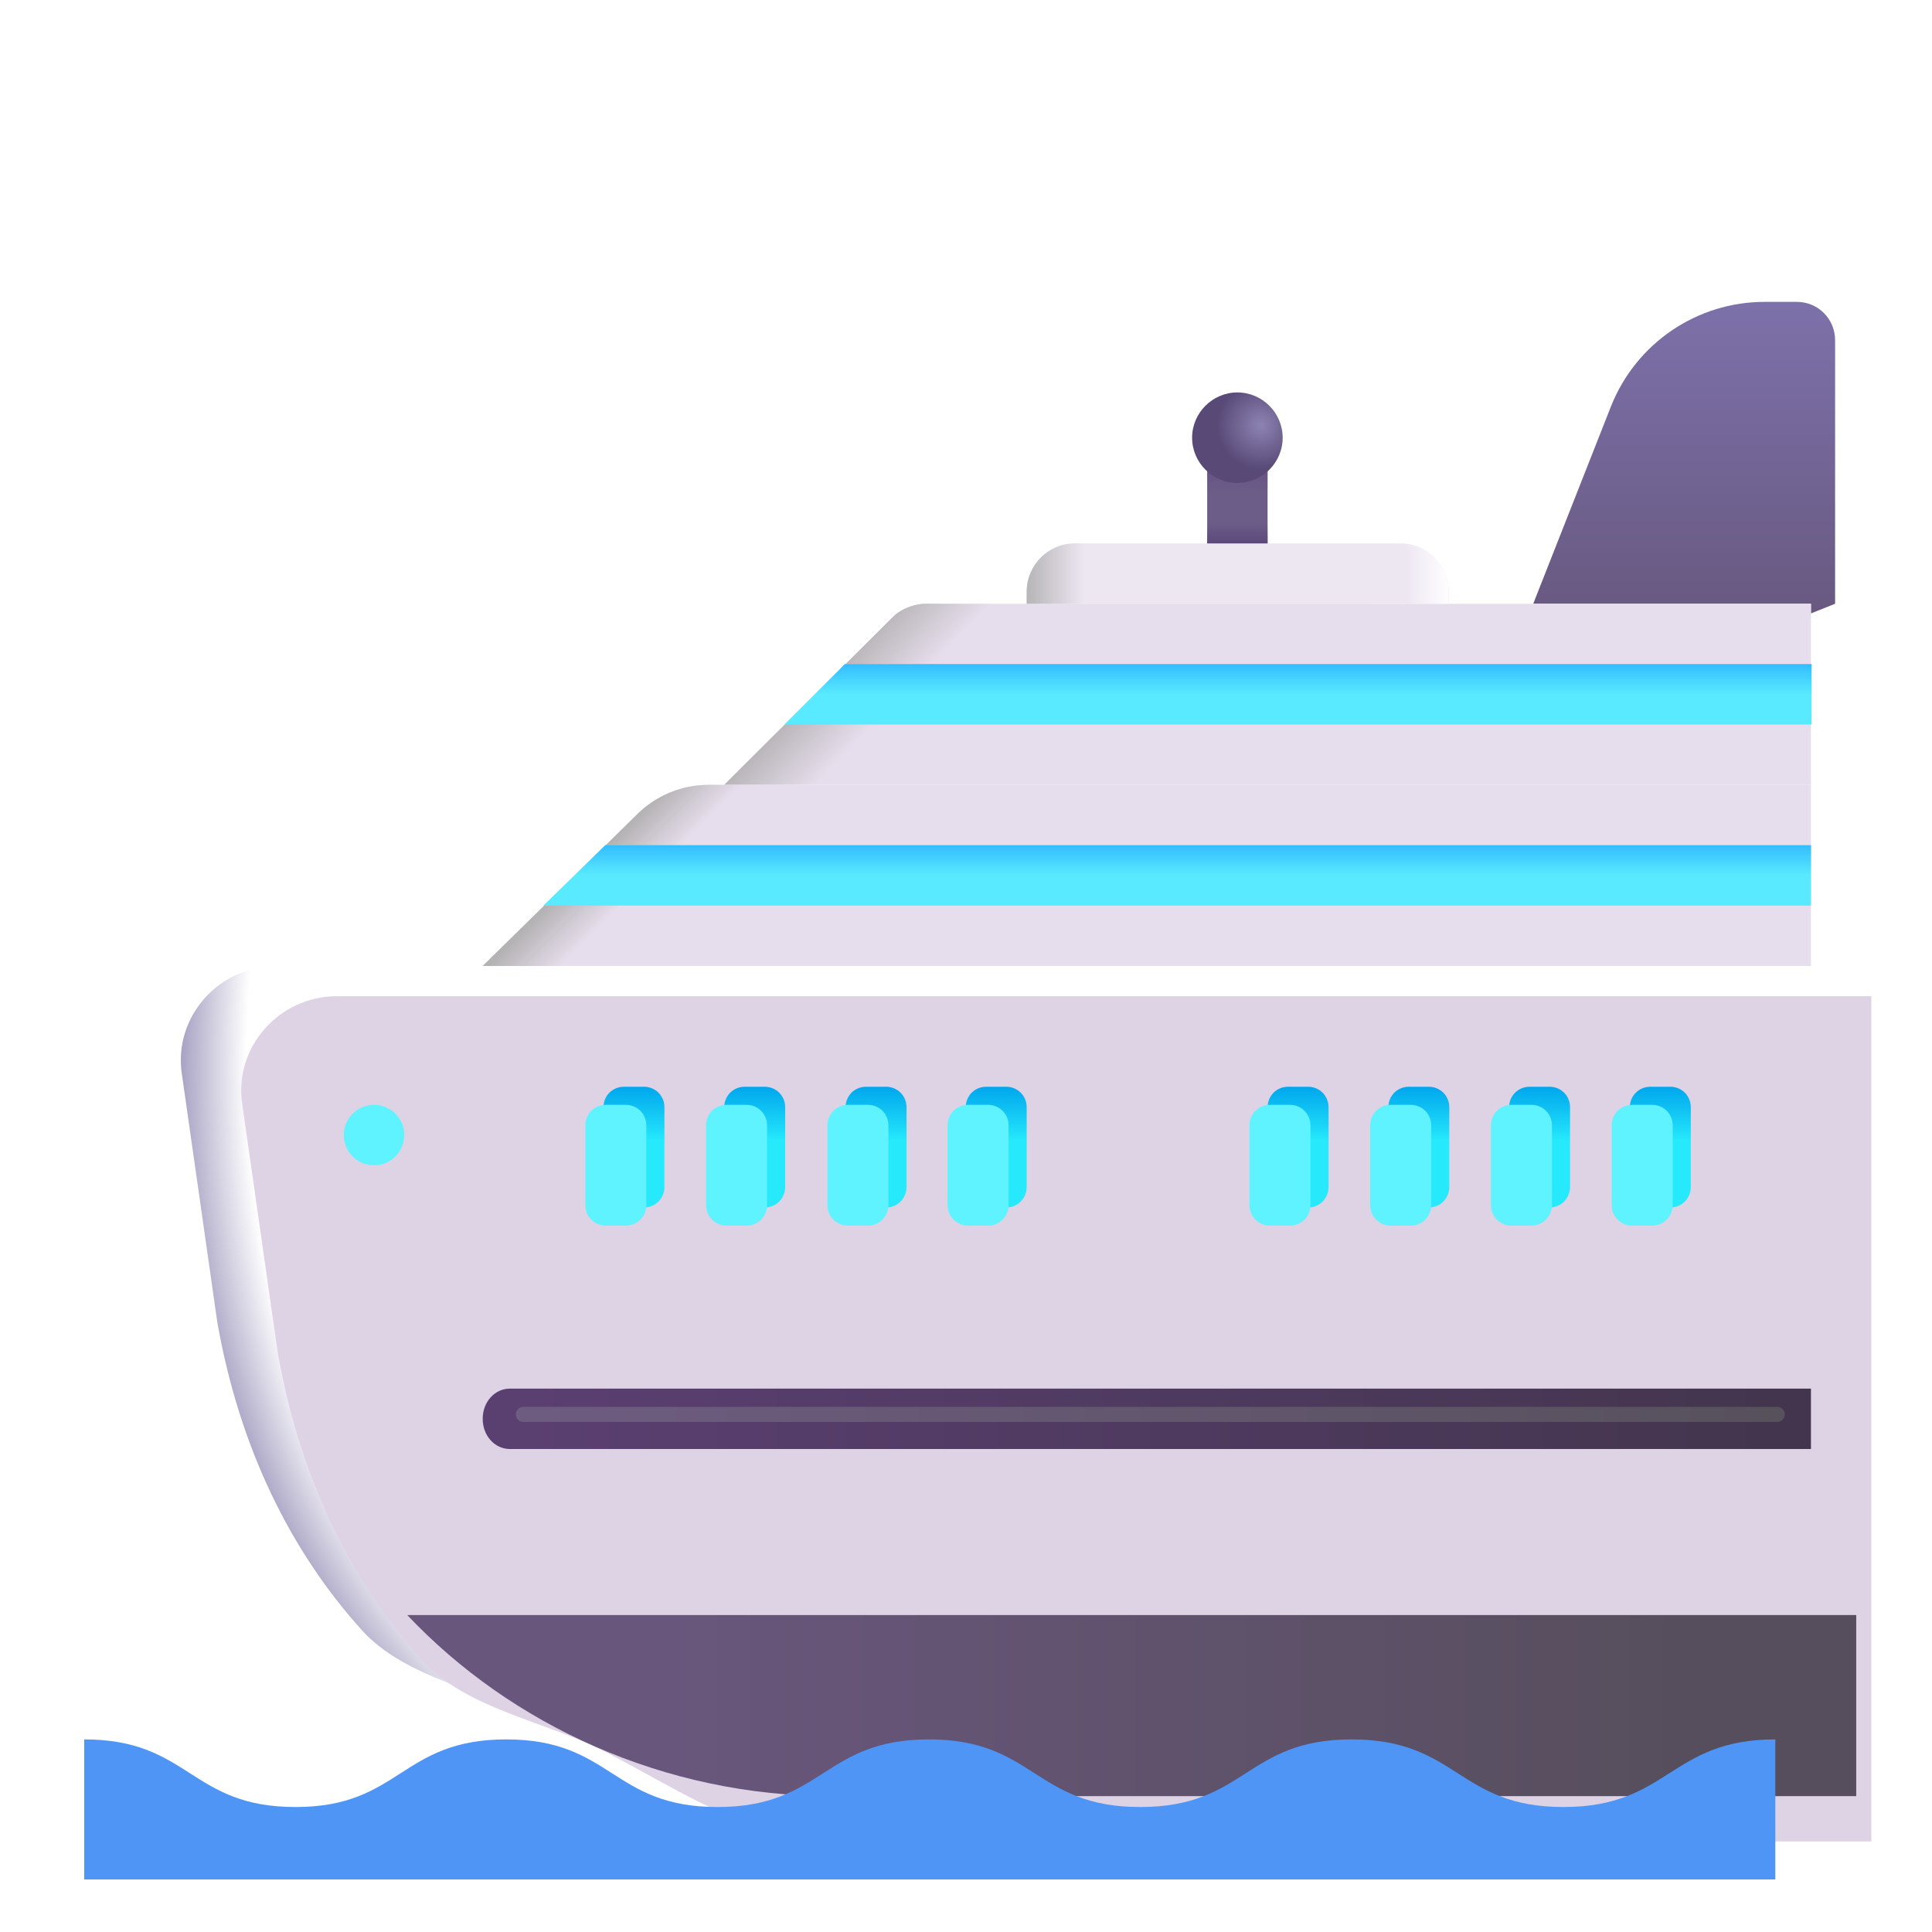 <svg width="32" height="32" viewBox="0 0 32 32" fill="none" xmlns="http://www.w3.org/2000/svg">
<g filter="url(#filter0_i_18_12238)">
<path d="M28.827 5C27.708 5 26.698 5.683 26.282 6.733L24.995 10L27.495 11L29.995 10V5.634C29.995 5.287 29.718 5 29.361 5H28.827Z" fill="url(#paint0_linear_18_12238)"/>
</g>
<path d="M11.995 13L14.774 10.235C14.951 10.047 15.216 10 15.326 10H29.995V13L20.995 14L11.995 13Z" fill="url(#paint1_linear_18_12238)"/>
<path d="M11.995 13L14.774 10.235C14.951 10.047 15.216 10 15.326 10H29.995V13L20.995 14L11.995 13Z" fill="#E6DEEC"/>
<path d="M11.995 13L14.774 10.235C14.951 10.047 15.216 10 15.326 10H29.995V13L20.995 14L11.995 13Z" fill="url(#paint2_linear_18_12238)"/>
<path d="M11.735 13C11.304 13 10.883 13.17 10.572 13.47L7.995 16L19.995 17L29.995 16V13H11.735Z" fill="url(#paint3_linear_18_12238)"/>
<path d="M11.735 13C11.304 13 10.883 13.17 10.572 13.47L7.995 16L19.995 17L29.995 16V13H11.735Z" fill="#E6DEEC"/>
<path d="M11.735 13C11.304 13 10.883 13.17 10.572 13.47L7.995 16L19.995 17L29.995 16V13H11.735Z" fill="url(#paint4_linear_18_12238)"/>
<path d="M17.803 9C17.364 9 17.005 9.358 17.005 9.802V10H23.995V9.802C23.995 9.358 23.636 9 23.197 9H17.803Z" fill="url(#paint5_linear_18_12238)"/>
<path d="M17.803 9C17.364 9 17.005 9.358 17.005 9.802V10H23.995V9.802C23.995 9.358 23.636 9 23.197 9H17.803Z" fill="#EDE7F2"/>
<path d="M17.803 9C17.364 9 17.005 9.358 17.005 9.802V10H23.995V9.802C23.995 9.358 23.636 9 23.197 9H17.803Z" fill="url(#paint6_linear_18_12238)"/>
<path d="M17.803 9C17.364 9 17.005 9.358 17.005 9.802V10H23.995V9.802C23.995 9.358 23.636 9 23.197 9H17.803Z" fill="url(#paint7_linear_18_12238)"/>
<path d="M20.995 7H19.995V9H20.995V7Z" fill="#6C5D88"/>
<path d="M20.995 7H19.995V9H20.995V7Z" fill="url(#paint8_linear_18_12238)"/>
<path d="M20.995 7H19.995V9H20.995V7Z" fill="url(#paint9_linear_18_12238)"/>
<path d="M19.745 7.25C19.745 7.662 20.083 8 20.495 8C20.907 8 21.245 7.662 21.245 7.25C21.245 6.838 20.907 6.5 20.495 6.5C20.083 6.5 19.745 6.838 19.745 7.25Z" fill="url(#paint10_radial_18_12238)"/>
<path d="M13.995 11L12.995 12H30.005V11H13.995Z" fill="#59EAFF"/>
<path d="M13.995 11L12.995 12H30.005V11H13.995Z" fill="url(#paint11_linear_18_12238)"/>
<path d="M10.026 14L8.999 15H29.995V14H10.026Z" fill="#59EAFF"/>
<path d="M10.026 14L8.999 15H29.995V14H10.026Z" fill="url(#paint12_linear_18_12238)"/>
<path d="M4.582 16C3.62 16 2.871 16.848 3.012 17.786L3.599 21.897C3.962 23.964 4.805 25.685 5.995 27.002C6.722 27.806 8.039 28.011 8.995 28.5C10.34 29.188 11.421 30 13.076 30H29.995V16H4.582Z" fill="url(#paint13_radial_18_12238)"/>
<g filter="url(#filter1_ii_18_12238)">
<path d="M4.582 16C3.62 16 2.871 16.848 3.012 17.786L3.599 21.897C3.962 23.964 4.805 25.685 5.995 27.002C6.722 27.806 8.039 28.011 8.995 28.5C10.34 29.188 11.421 30 13.076 30H29.995V16H4.582Z" fill="#DDD3E5"/>
</g>
<path d="M8.445 23C8.194 23 7.995 23.22 7.995 23.5C7.995 23.78 8.194 24 8.445 24H29.995V23H8.445Z" fill="url(#paint14_linear_18_12238)"/>
<path d="M27.335 18C27.145 18 26.995 18.15 26.995 18.34V19.66C26.995 19.85 27.145 20 27.335 20H27.665C27.855 20 28.005 19.85 28.005 19.66V18.34C28.005 18.15 27.855 18 27.665 18H27.335Z" fill="url(#paint15_linear_18_12238)"/>
<path d="M25.335 18C25.145 18 24.995 18.15 24.995 18.34V19.66C24.995 19.85 25.145 20 25.335 20H25.665C25.855 20 26.005 19.85 26.005 19.66V18.34C26.005 18.15 25.855 18 25.665 18H25.335Z" fill="url(#paint16_linear_18_12238)"/>
<path d="M23.335 18C23.145 18 22.995 18.15 22.995 18.34V19.66C22.995 19.85 23.145 20 23.335 20H23.665C23.855 20 24.005 19.85 24.005 19.66V18.34C24.005 18.15 23.855 18 23.665 18H23.335Z" fill="url(#paint17_linear_18_12238)"/>
<path d="M21.335 18C21.145 18 20.995 18.15 20.995 18.34V19.66C20.995 19.85 21.145 20 21.335 20H21.665C21.855 20 22.005 19.85 22.005 19.66V18.34C22.005 18.15 21.855 18 21.665 18H21.335Z" fill="url(#paint18_linear_18_12238)"/>
<path d="M16.335 18C16.145 18 15.995 18.15 15.995 18.34V19.66C15.995 19.85 16.145 20 16.335 20H16.665C16.855 20 17.005 19.85 17.005 19.66V18.34C17.005 18.15 16.855 18 16.665 18H16.335Z" fill="url(#paint19_linear_18_12238)"/>
<path d="M14.345 18C14.155 18 14.005 18.15 14.005 18.34V19.66C14.005 19.85 14.155 20 14.345 20H14.675C14.865 20 15.015 19.85 15.015 19.66V18.34C15.015 18.15 14.865 18 14.675 18H14.345Z" fill="url(#paint20_linear_18_12238)"/>
<path d="M12.335 18C12.145 18 11.995 18.15 11.995 18.34V19.66C11.995 19.85 12.145 20 12.335 20H12.665C12.855 20 13.005 19.85 13.005 19.66V18.34C13.005 18.15 12.855 18 12.665 18H12.335Z" fill="url(#paint21_linear_18_12238)"/>
<path d="M10.335 18C10.145 18 9.995 18.15 9.995 18.34V19.66C9.995 19.85 10.145 20 10.335 20H10.665C10.855 20 11.005 19.85 11.005 19.66V18.34C11.005 18.15 10.855 18 10.665 18H10.335Z" fill="url(#paint22_linear_18_12238)"/>
<g filter="url(#filter2_i_18_12238)">
<path d="M27.335 18C27.145 18 26.995 18.15 26.995 18.34V19.66C26.995 19.85 27.145 20 27.335 20H27.665C27.855 20 28.005 19.85 28.005 19.66V18.34C28.005 18.15 27.855 18 27.665 18H27.335Z" fill="#5FF3FF"/>
</g>
<g filter="url(#filter3_i_18_12238)">
<path d="M25.335 18C25.145 18 24.995 18.15 24.995 18.34V19.66C24.995 19.85 25.145 20 25.335 20H25.665C25.855 20 26.005 19.85 26.005 19.66V18.34C26.005 18.15 25.855 18 25.665 18H25.335Z" fill="#5FF3FF"/>
</g>
<g filter="url(#filter4_i_18_12238)">
<path d="M23.335 18C23.145 18 22.995 18.15 22.995 18.34V19.66C22.995 19.85 23.145 20 23.335 20H23.665C23.855 20 24.005 19.85 24.005 19.66V18.34C24.005 18.15 23.855 18 23.665 18H23.335Z" fill="#5FF3FF"/>
</g>
<g filter="url(#filter5_i_18_12238)">
<path d="M21.335 18C21.145 18 20.995 18.15 20.995 18.34V19.66C20.995 19.85 21.145 20 21.335 20H21.665C21.855 20 22.005 19.85 22.005 19.66V18.34C22.005 18.15 21.855 18 21.665 18H21.335Z" fill="#5FF3FF"/>
</g>
<g filter="url(#filter6_i_18_12238)">
<path d="M16.335 18C16.145 18 15.995 18.15 15.995 18.34V19.66C15.995 19.85 16.145 20 16.335 20H16.665C16.855 20 17.005 19.85 17.005 19.66V18.34C17.005 18.15 16.855 18 16.665 18H16.335Z" fill="#5FF3FF"/>
</g>
<g filter="url(#filter7_i_18_12238)">
<path d="M14.345 18C14.155 18 14.005 18.15 14.005 18.34V19.66C14.005 19.85 14.155 20 14.345 20H14.675C14.865 20 15.015 19.85 15.015 19.66V18.34C15.015 18.15 14.865 18 14.675 18H14.345Z" fill="#5FF3FF"/>
</g>
<g filter="url(#filter8_i_18_12238)">
<path d="M12.335 18C12.145 18 11.995 18.15 11.995 18.34V19.66C11.995 19.85 12.145 20 12.335 20H12.665C12.855 20 13.005 19.85 13.005 19.66V18.34C13.005 18.15 12.855 18 12.665 18H12.335Z" fill="#5FF3FF"/>
</g>
<g filter="url(#filter9_i_18_12238)">
<path d="M10.335 18C10.145 18 9.995 18.15 9.995 18.34V19.66C9.995 19.85 10.145 20 10.335 20H10.665C10.855 20 11.005 19.85 11.005 19.66V18.34C11.005 18.15 10.855 18 10.665 18H10.335Z" fill="#5FF3FF"/>
</g>
<g filter="url(#filter10_i_18_12238)">
<path d="M13.03 30H29.995V27H5.995C7.711 28.818 10.249 30 13.03 30Z" fill="url(#paint23_linear_18_12238)"/>
</g>
<g filter="url(#filter11_ii_18_12238)">
<path d="M30.005 27.81C28.255 27.81 28.245 28.93 26.495 28.93C24.745 28.93 24.745 27.81 22.985 27.81C21.235 27.81 21.235 28.93 19.485 28.93C17.735 28.93 17.735 27.81 15.985 27.81C14.235 27.81 14.235 28.93 12.485 28.93C10.735 28.93 10.735 27.81 8.985 27.81C7.235 27.81 7.235 28.93 5.495 28.93C3.745 28.93 3.745 27.81 1.995 27.81V30.13H30.005V27.81Z" fill="#4F95F5"/>
</g>
<g filter="url(#filter12_i_18_12238)">
<path d="M5.995 18.5C5.995 18.78 6.215 19 6.495 19C6.775 19 6.995 18.78 6.995 18.5C6.995 18.22 6.775 18 6.495 18C6.215 18 5.995 18.23 5.995 18.5Z" fill="#5FF3FF"/>
</g>
<g filter="url(#filter13_f_18_12238)">
<path d="M8.669 23.427H29.437" stroke="url(#paint24_linear_18_12238)" stroke-width="0.25" stroke-linecap="round"/>
</g>
<defs>
<filter id="filter0_i_18_12238" x="24.995" y="5" width="5.4" height="6" filterUnits="userSpaceOnUse" color-interpolation-filters="sRGB">
<feFlood flood-opacity="0" result="BackgroundImageFix"/>
<feBlend mode="normal" in="SourceGraphic" in2="BackgroundImageFix" result="shape"/>
<feColorMatrix in="SourceAlpha" type="matrix" values="0 0 0 0 0 0 0 0 0 0 0 0 0 0 0 0 0 0 127 0" result="hardAlpha"/>
<feOffset dx="0.4"/>
<feGaussianBlur stdDeviation="0.25"/>
<feComposite in2="hardAlpha" operator="arithmetic" k2="-1" k3="1"/>
<feColorMatrix type="matrix" values="0 0 0 0 0.325 0 0 0 0 0.275 0 0 0 0 0.404 0 0 0 1 0"/>
<feBlend mode="normal" in2="shape" result="effect1_innerShadow_18_12238"/>
</filter>
<filter id="filter1_ii_18_12238" x="2.995" y="15.75" width="28" height="15" filterUnits="userSpaceOnUse" color-interpolation-filters="sRGB">
<feFlood flood-opacity="0" result="BackgroundImageFix"/>
<feBlend mode="normal" in="SourceGraphic" in2="BackgroundImageFix" result="shape"/>
<feColorMatrix in="SourceAlpha" type="matrix" values="0 0 0 0 0 0 0 0 0 0 0 0 0 0 0 0 0 0 127 0" result="hardAlpha"/>
<feOffset dx="1" dy="-0.25"/>
<feGaussianBlur stdDeviation="0.5"/>
<feComposite in2="hardAlpha" operator="arithmetic" k2="-1" k3="1"/>
<feColorMatrix type="matrix" values="0 0 0 0 0.584 0 0 0 0 0.537 0 0 0 0 0.624 0 0 0 1 0"/>
<feBlend mode="normal" in2="shape" result="effect1_innerShadow_18_12238"/>
<feColorMatrix in="SourceAlpha" type="matrix" values="0 0 0 0 0 0 0 0 0 0 0 0 0 0 0 0 0 0 127 0" result="hardAlpha"/>
<feOffset dy="0.75"/>
<feGaussianBlur stdDeviation="0.5"/>
<feComposite in2="hardAlpha" operator="arithmetic" k2="-1" k3="1"/>
<feColorMatrix type="matrix" values="0 0 0 0 0.925 0 0 0 0 0.91 0 0 0 0 0.941 0 0 0 1 0"/>
<feBlend mode="normal" in2="effect1_innerShadow_18_12238" result="effect2_innerShadow_18_12238"/>
</filter>
<filter id="filter2_i_18_12238" x="26.695" y="18" width="1.31" height="2.3" filterUnits="userSpaceOnUse" color-interpolation-filters="sRGB">
<feFlood flood-opacity="0" result="BackgroundImageFix"/>
<feBlend mode="normal" in="SourceGraphic" in2="BackgroundImageFix" result="shape"/>
<feColorMatrix in="SourceAlpha" type="matrix" values="0 0 0 0 0 0 0 0 0 0 0 0 0 0 0 0 0 0 127 0" result="hardAlpha"/>
<feOffset dx="-0.3" dy="0.3"/>
<feGaussianBlur stdDeviation="0.3"/>
<feComposite in2="hardAlpha" operator="arithmetic" k2="-1" k3="1"/>
<feColorMatrix type="matrix" values="0 0 0 0 0 0 0 0 0 0.682 0 0 0 0 0.996 0 0 0 1 0"/>
<feBlend mode="normal" in2="shape" result="effect1_innerShadow_18_12238"/>
</filter>
<filter id="filter3_i_18_12238" x="24.695" y="18" width="1.31" height="2.3" filterUnits="userSpaceOnUse" color-interpolation-filters="sRGB">
<feFlood flood-opacity="0" result="BackgroundImageFix"/>
<feBlend mode="normal" in="SourceGraphic" in2="BackgroundImageFix" result="shape"/>
<feColorMatrix in="SourceAlpha" type="matrix" values="0 0 0 0 0 0 0 0 0 0 0 0 0 0 0 0 0 0 127 0" result="hardAlpha"/>
<feOffset dx="-0.3" dy="0.3"/>
<feGaussianBlur stdDeviation="0.3"/>
<feComposite in2="hardAlpha" operator="arithmetic" k2="-1" k3="1"/>
<feColorMatrix type="matrix" values="0 0 0 0 0 0 0 0 0 0.682 0 0 0 0 0.996 0 0 0 1 0"/>
<feBlend mode="normal" in2="shape" result="effect1_innerShadow_18_12238"/>
</filter>
<filter id="filter4_i_18_12238" x="22.695" y="18" width="1.31" height="2.3" filterUnits="userSpaceOnUse" color-interpolation-filters="sRGB">
<feFlood flood-opacity="0" result="BackgroundImageFix"/>
<feBlend mode="normal" in="SourceGraphic" in2="BackgroundImageFix" result="shape"/>
<feColorMatrix in="SourceAlpha" type="matrix" values="0 0 0 0 0 0 0 0 0 0 0 0 0 0 0 0 0 0 127 0" result="hardAlpha"/>
<feOffset dx="-0.3" dy="0.3"/>
<feGaussianBlur stdDeviation="0.3"/>
<feComposite in2="hardAlpha" operator="arithmetic" k2="-1" k3="1"/>
<feColorMatrix type="matrix" values="0 0 0 0 0 0 0 0 0 0.682 0 0 0 0 0.996 0 0 0 1 0"/>
<feBlend mode="normal" in2="shape" result="effect1_innerShadow_18_12238"/>
</filter>
<filter id="filter5_i_18_12238" x="20.695" y="18" width="1.31" height="2.3" filterUnits="userSpaceOnUse" color-interpolation-filters="sRGB">
<feFlood flood-opacity="0" result="BackgroundImageFix"/>
<feBlend mode="normal" in="SourceGraphic" in2="BackgroundImageFix" result="shape"/>
<feColorMatrix in="SourceAlpha" type="matrix" values="0 0 0 0 0 0 0 0 0 0 0 0 0 0 0 0 0 0 127 0" result="hardAlpha"/>
<feOffset dx="-0.3" dy="0.3"/>
<feGaussianBlur stdDeviation="0.3"/>
<feComposite in2="hardAlpha" operator="arithmetic" k2="-1" k3="1"/>
<feColorMatrix type="matrix" values="0 0 0 0 0 0 0 0 0 0.682 0 0 0 0 0.996 0 0 0 1 0"/>
<feBlend mode="normal" in2="shape" result="effect1_innerShadow_18_12238"/>
</filter>
<filter id="filter6_i_18_12238" x="15.695" y="18" width="1.31" height="2.3" filterUnits="userSpaceOnUse" color-interpolation-filters="sRGB">
<feFlood flood-opacity="0" result="BackgroundImageFix"/>
<feBlend mode="normal" in="SourceGraphic" in2="BackgroundImageFix" result="shape"/>
<feColorMatrix in="SourceAlpha" type="matrix" values="0 0 0 0 0 0 0 0 0 0 0 0 0 0 0 0 0 0 127 0" result="hardAlpha"/>
<feOffset dx="-0.3" dy="0.3"/>
<feGaussianBlur stdDeviation="0.3"/>
<feComposite in2="hardAlpha" operator="arithmetic" k2="-1" k3="1"/>
<feColorMatrix type="matrix" values="0 0 0 0 0 0 0 0 0 0.682 0 0 0 0 0.996 0 0 0 1 0"/>
<feBlend mode="normal" in2="shape" result="effect1_innerShadow_18_12238"/>
</filter>
<filter id="filter7_i_18_12238" x="13.705" y="18" width="1.31" height="2.3" filterUnits="userSpaceOnUse" color-interpolation-filters="sRGB">
<feFlood flood-opacity="0" result="BackgroundImageFix"/>
<feBlend mode="normal" in="SourceGraphic" in2="BackgroundImageFix" result="shape"/>
<feColorMatrix in="SourceAlpha" type="matrix" values="0 0 0 0 0 0 0 0 0 0 0 0 0 0 0 0 0 0 127 0" result="hardAlpha"/>
<feOffset dx="-0.3" dy="0.3"/>
<feGaussianBlur stdDeviation="0.3"/>
<feComposite in2="hardAlpha" operator="arithmetic" k2="-1" k3="1"/>
<feColorMatrix type="matrix" values="0 0 0 0 0 0 0 0 0 0.682 0 0 0 0 0.996 0 0 0 1 0"/>
<feBlend mode="normal" in2="shape" result="effect1_innerShadow_18_12238"/>
</filter>
<filter id="filter8_i_18_12238" x="11.695" y="18" width="1.31" height="2.3" filterUnits="userSpaceOnUse" color-interpolation-filters="sRGB">
<feFlood flood-opacity="0" result="BackgroundImageFix"/>
<feBlend mode="normal" in="SourceGraphic" in2="BackgroundImageFix" result="shape"/>
<feColorMatrix in="SourceAlpha" type="matrix" values="0 0 0 0 0 0 0 0 0 0 0 0 0 0 0 0 0 0 127 0" result="hardAlpha"/>
<feOffset dx="-0.3" dy="0.3"/>
<feGaussianBlur stdDeviation="0.3"/>
<feComposite in2="hardAlpha" operator="arithmetic" k2="-1" k3="1"/>
<feColorMatrix type="matrix" values="0 0 0 0 0 0 0 0 0 0.682 0 0 0 0 0.996 0 0 0 1 0"/>
<feBlend mode="normal" in2="shape" result="effect1_innerShadow_18_12238"/>
</filter>
<filter id="filter9_i_18_12238" x="9.695" y="18" width="1.31" height="2.3" filterUnits="userSpaceOnUse" color-interpolation-filters="sRGB">
<feFlood flood-opacity="0" result="BackgroundImageFix"/>
<feBlend mode="normal" in="SourceGraphic" in2="BackgroundImageFix" result="shape"/>
<feColorMatrix in="SourceAlpha" type="matrix" values="0 0 0 0 0 0 0 0 0 0 0 0 0 0 0 0 0 0 127 0" result="hardAlpha"/>
<feOffset dx="-0.3" dy="0.3"/>
<feGaussianBlur stdDeviation="0.3"/>
<feComposite in2="hardAlpha" operator="arithmetic" k2="-1" k3="1"/>
<feColorMatrix type="matrix" values="0 0 0 0 0 0 0 0 0 0.682 0 0 0 0 0.996 0 0 0 1 0"/>
<feBlend mode="normal" in2="shape" result="effect1_innerShadow_18_12238"/>
</filter>
<filter id="filter10_i_18_12238" x="5.995" y="26.75" width="24.75" height="3.25" filterUnits="userSpaceOnUse" color-interpolation-filters="sRGB">
<feFlood flood-opacity="0" result="BackgroundImageFix"/>
<feBlend mode="normal" in="SourceGraphic" in2="BackgroundImageFix" result="shape"/>
<feColorMatrix in="SourceAlpha" type="matrix" values="0 0 0 0 0 0 0 0 0 0 0 0 0 0 0 0 0 0 127 0" result="hardAlpha"/>
<feOffset dx="0.75" dy="-0.25"/>
<feGaussianBlur stdDeviation="0.375"/>
<feComposite in2="hardAlpha" operator="arithmetic" k2="-1" k3="1"/>
<feColorMatrix type="matrix" values="0 0 0 0 0.322 0 0 0 0 0.231 0 0 0 0 0.408 0 0 0 1 0"/>
<feBlend mode="normal" in2="shape" result="effect1_innerShadow_18_12238"/>
</filter>
<filter id="filter11_ii_18_12238" x="1.395" y="27.81" width="28.61" height="2.92" filterUnits="userSpaceOnUse" color-interpolation-filters="sRGB">
<feFlood flood-opacity="0" result="BackgroundImageFix"/>
<feBlend mode="normal" in="SourceGraphic" in2="BackgroundImageFix" result="shape"/>
<feColorMatrix in="SourceAlpha" type="matrix" values="0 0 0 0 0 0 0 0 0 0 0 0 0 0 0 0 0 0 127 0" result="hardAlpha"/>
<feOffset dx="-0.6" dy="0.6"/>
<feGaussianBlur stdDeviation="0.3"/>
<feComposite in2="hardAlpha" operator="arithmetic" k2="-1" k3="1"/>
<feColorMatrix type="matrix" values="0 0 0 0 0.384 0 0 0 0 0.675 0 0 0 0 0.996 0 0 0 1 0"/>
<feBlend mode="normal" in2="shape" result="effect1_innerShadow_18_12238"/>
<feColorMatrix in="SourceAlpha" type="matrix" values="0 0 0 0 0 0 0 0 0 0 0 0 0 0 0 0 0 0 127 0" result="hardAlpha"/>
<feOffset dy="0.4"/>
<feGaussianBlur stdDeviation="0.2"/>
<feComposite in2="hardAlpha" operator="arithmetic" k2="-1" k3="1"/>
<feColorMatrix type="matrix" values="0 0 0 0 0.247 0 0 0 0 0.537 0 0 0 0 0.894 0 0 0 1 0"/>
<feBlend mode="normal" in2="effect1_innerShadow_18_12238" result="effect2_innerShadow_18_12238"/>
</filter>
<filter id="filter12_i_18_12238" x="5.695" y="18" width="1.3" height="1.3" filterUnits="userSpaceOnUse" color-interpolation-filters="sRGB">
<feFlood flood-opacity="0" result="BackgroundImageFix"/>
<feBlend mode="normal" in="SourceGraphic" in2="BackgroundImageFix" result="shape"/>
<feColorMatrix in="SourceAlpha" type="matrix" values="0 0 0 0 0 0 0 0 0 0 0 0 0 0 0 0 0 0 127 0" result="hardAlpha"/>
<feOffset dx="-0.3" dy="0.3"/>
<feGaussianBlur stdDeviation="0.3"/>
<feComposite in2="hardAlpha" operator="arithmetic" k2="-1" k3="1"/>
<feColorMatrix type="matrix" values="0 0 0 0 0 0 0 0 0 0.682 0 0 0 0 0.996 0 0 0 1 0"/>
<feBlend mode="normal" in2="shape" result="effect1_innerShadow_18_12238"/>
</filter>
<filter id="filter13_f_18_12238" x="8.144" y="22.901" width="21.818" height="1.05" filterUnits="userSpaceOnUse" color-interpolation-filters="sRGB">
<feFlood flood-opacity="0" result="BackgroundImageFix"/>
<feBlend mode="normal" in="SourceGraphic" in2="BackgroundImageFix" result="shape"/>
<feGaussianBlur stdDeviation="0.2" result="effect1_foregroundBlur_18_12238"/>
</filter>
<linearGradient id="paint0_linear_18_12238" x1="27.495" y1="5" x2="27.495" y2="11" gradientUnits="userSpaceOnUse">
<stop stop-color="#7D71AA"/>
<stop offset="1" stop-color="#65557A"/>
</linearGradient>
<linearGradient id="paint1_linear_18_12238" x1="11.995" y1="28.5" x2="3.763" y2="20.406" gradientUnits="userSpaceOnUse">
<stop offset="0.084" stop-color="white"/>
<stop offset="0.881" stop-color="white"/>
<stop offset="1" stop-color="#9B9B9A"/>
</linearGradient>
<linearGradient id="paint2_linear_18_12238" x1="13.18" y1="11.62" x2="14.038" y2="12.452" gradientUnits="userSpaceOnUse">
<stop stop-color="#B4B2B4"/>
<stop offset="1" stop-color="#B4B2B4" stop-opacity="0"/>
</linearGradient>
<linearGradient id="paint3_linear_18_12238" x1="9.995" y1="31.5" x2="0.745" y2="22.182" gradientUnits="userSpaceOnUse">
<stop offset="0.084" stop-color="white"/>
<stop offset="0.881" stop-color="white"/>
<stop offset="1" stop-color="#9B9B9A"/>
</linearGradient>
<linearGradient id="paint4_linear_18_12238" x1="9.444" y1="14.62" x2="10.053" y2="15.229" gradientUnits="userSpaceOnUse">
<stop stop-color="#B4B2B4"/>
<stop offset="1" stop-color="#B4B2B4" stop-opacity="0"/>
</linearGradient>
<linearGradient id="paint5_linear_18_12238" x1="25.995" y1="-9.16099e-08" x2="25.867" y2="11.091" gradientUnits="userSpaceOnUse">
<stop offset="0.084" stop-color="white"/>
<stop offset="0.881" stop-color="white"/>
<stop offset="1" stop-color="#9B9B9A"/>
</linearGradient>
<linearGradient id="paint6_linear_18_12238" x1="17.005" y1="10" x2="17.964" y2="10" gradientUnits="userSpaceOnUse">
<stop stop-color="#B6B5B7"/>
<stop offset="1" stop-color="#B6B5B7" stop-opacity="0"/>
</linearGradient>
<linearGradient id="paint7_linear_18_12238" x1="23.995" y1="10" x2="23.276" y2="10" gradientUnits="userSpaceOnUse">
<stop stop-color="#FFFDFF"/>
<stop offset="1" stop-color="#FFFDFF" stop-opacity="0"/>
</linearGradient>
<linearGradient id="paint8_linear_18_12238" x1="20.569" y1="9.027" x2="20.569" y2="8.66" gradientUnits="userSpaceOnUse">
<stop stop-color="#5B477A"/>
<stop offset="1" stop-color="#5B477A" stop-opacity="0"/>
</linearGradient>
<linearGradient id="paint9_linear_18_12238" x1="20.569" y1="7.172" x2="20.569" y2="8.172" gradientUnits="userSpaceOnUse">
<stop stop-color="#5B477A"/>
<stop offset="1" stop-color="#5B477A" stop-opacity="0"/>
</linearGradient>
<radialGradient id="paint10_radial_18_12238" cx="0" cy="0" r="1" gradientUnits="userSpaceOnUse" gradientTransform="translate(20.88 7.045) rotate(135) scale(0.729)">
<stop stop-color="#8D83B3"/>
<stop offset="1" stop-color="#584977"/>
</radialGradient>
<linearGradient id="paint11_linear_18_12238" x1="21.498" y1="11" x2="21.498" y2="11.5" gradientUnits="userSpaceOnUse">
<stop stop-color="#33BDFF"/>
<stop offset="1" stop-color="#33BDFF" stop-opacity="0"/>
</linearGradient>
<linearGradient id="paint12_linear_18_12238" x1="19.495" y1="14" x2="19.495" y2="14.5" gradientUnits="userSpaceOnUse">
<stop stop-color="#33BDFF"/>
<stop offset="1" stop-color="#33BDFF" stop-opacity="0"/>
</linearGradient>
<radialGradient id="paint13_radial_18_12238" cx="0" cy="0" r="1" gradientUnits="userSpaceOnUse" gradientTransform="translate(22.995 12) rotate(131.634) scale(24.083 17.867)">
<stop stop-color="#D3D2D2"/>
<stop offset="0.084" stop-color="white"/>
<stop offset="0.904" stop-color="white"/>
<stop offset="0.998" stop-color="#635994"/>
</radialGradient>
<linearGradient id="paint14_linear_18_12238" x1="8.699" y1="23.503" x2="29.985" y2="23.503" gradientUnits="userSpaceOnUse">
<stop stop-color="#5A3F71"/>
<stop offset="1" stop-color="#43354D"/>
</linearGradient>
<linearGradient id="paint15_linear_18_12238" x1="27.5" y1="18" x2="27.5" y2="20" gradientUnits="userSpaceOnUse">
<stop stop-color="#7B61FF"/>
<stop offset="0" stop-color="#00A6ED"/>
<stop offset="0.453" stop-color="#26EAFC"/>
</linearGradient>
<linearGradient id="paint16_linear_18_12238" x1="25.5" y1="18" x2="25.5" y2="20" gradientUnits="userSpaceOnUse">
<stop stop-color="#7B61FF"/>
<stop offset="0" stop-color="#00A6ED"/>
<stop offset="0.453" stop-color="#26EAFC"/>
</linearGradient>
<linearGradient id="paint17_linear_18_12238" x1="23.5" y1="18" x2="23.5" y2="20" gradientUnits="userSpaceOnUse">
<stop stop-color="#7B61FF"/>
<stop offset="0" stop-color="#00A6ED"/>
<stop offset="0.453" stop-color="#26EAFC"/>
</linearGradient>
<linearGradient id="paint18_linear_18_12238" x1="21.5" y1="18" x2="21.5" y2="20" gradientUnits="userSpaceOnUse">
<stop stop-color="#7B61FF"/>
<stop offset="0" stop-color="#00A6ED"/>
<stop offset="0.453" stop-color="#26EAFC"/>
</linearGradient>
<linearGradient id="paint19_linear_18_12238" x1="16.5" y1="18" x2="16.5" y2="20" gradientUnits="userSpaceOnUse">
<stop stop-color="#7B61FF"/>
<stop offset="0" stop-color="#00A6ED"/>
<stop offset="0.453" stop-color="#26EAFC"/>
</linearGradient>
<linearGradient id="paint20_linear_18_12238" x1="14.51" y1="18" x2="14.51" y2="20" gradientUnits="userSpaceOnUse">
<stop stop-color="#7B61FF"/>
<stop offset="0" stop-color="#00A6ED"/>
<stop offset="0.453" stop-color="#26EAFC"/>
</linearGradient>
<linearGradient id="paint21_linear_18_12238" x1="12.5" y1="18" x2="12.5" y2="20" gradientUnits="userSpaceOnUse">
<stop stop-color="#7B61FF"/>
<stop offset="0" stop-color="#00A6ED"/>
<stop offset="0.453" stop-color="#26EAFC"/>
</linearGradient>
<linearGradient id="paint22_linear_18_12238" x1="10.5" y1="18" x2="10.5" y2="20" gradientUnits="userSpaceOnUse">
<stop stop-color="#7B61FF"/>
<stop offset="0" stop-color="#00A6ED"/>
<stop offset="0.453" stop-color="#26EAFC"/>
</linearGradient>
<linearGradient id="paint23_linear_18_12238" x1="10.316" y1="28.825" x2="27.619" y2="28.825" gradientUnits="userSpaceOnUse">
<stop stop-color="#69567C"/>
<stop offset="1" stop-color="#564E5C"/>
</linearGradient>
<linearGradient id="paint24_linear_18_12238" x1="8.337" y1="23.427" x2="29.437" y2="23.427" gradientUnits="userSpaceOnUse">
<stop stop-color="#6E5C81"/>
<stop offset="1" stop-color="#57515C"/>
</linearGradient>
</defs>
</svg>
